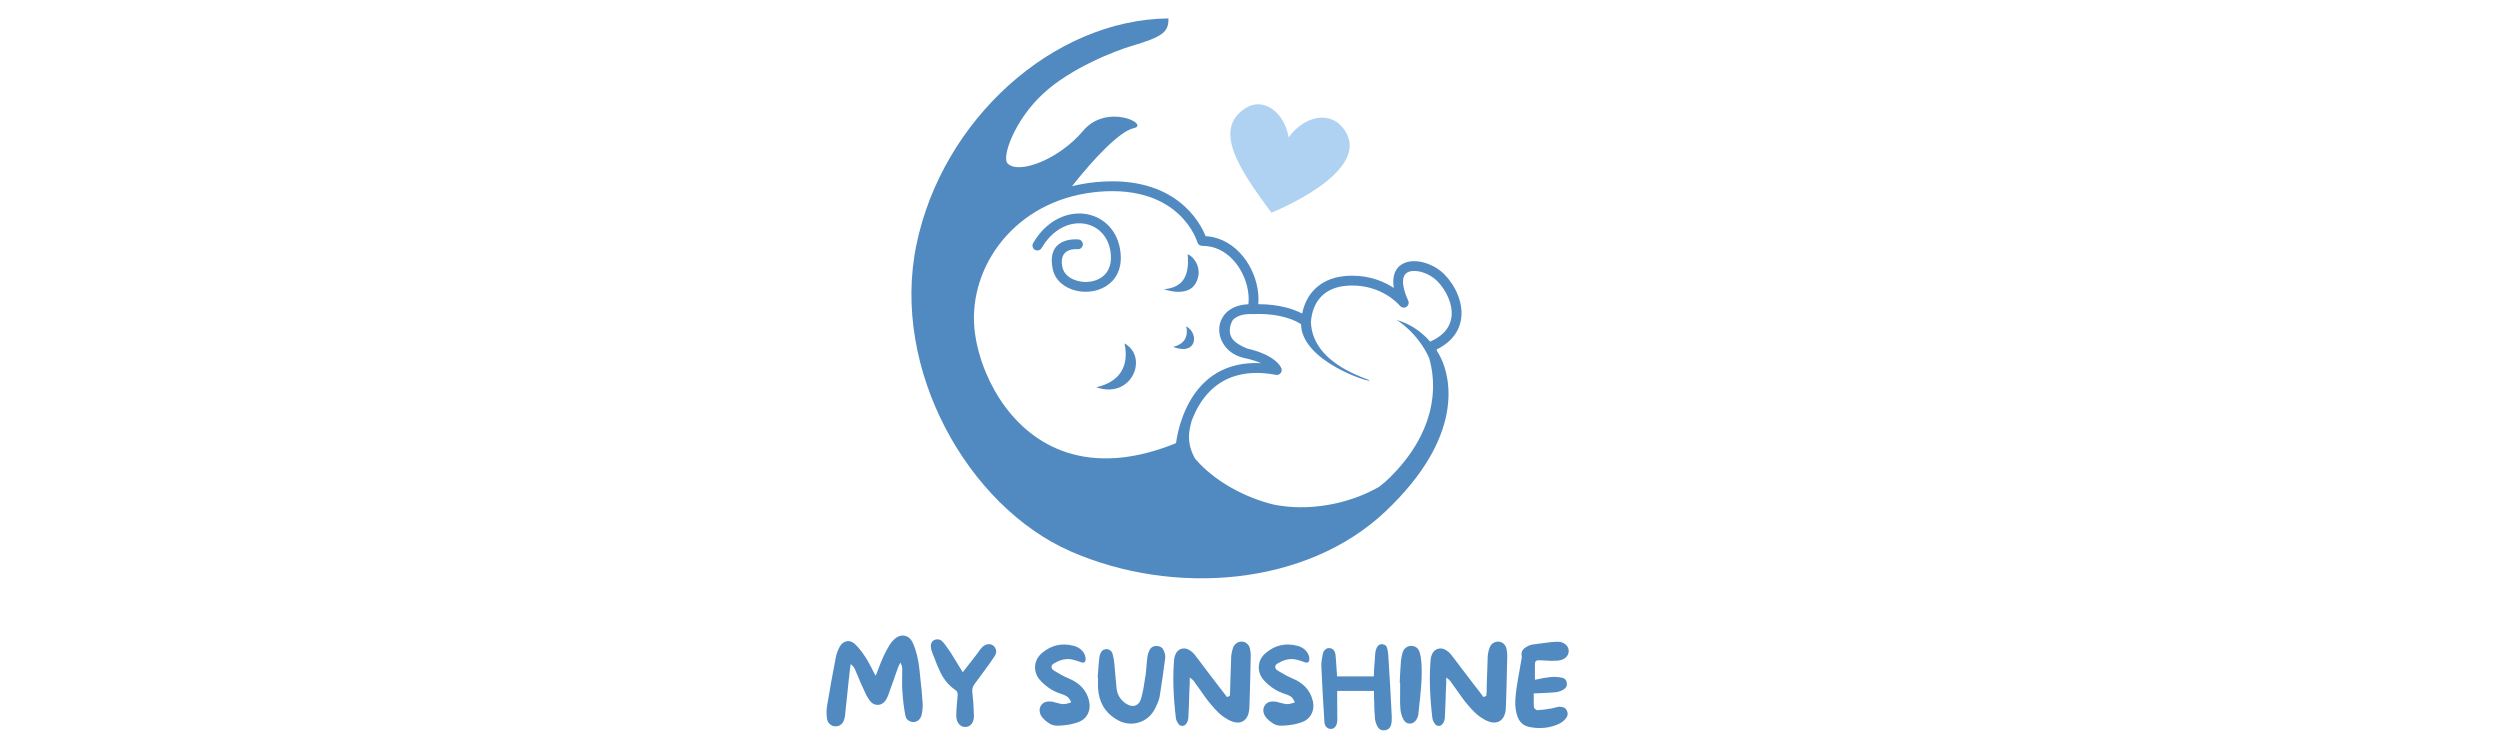 <svg version="1.0" preserveAspectRatio="xMidYMid meet" height="150" viewBox="0 0 375 112.5" zoomAndPan="magnify" width="500" xmlns:xlink="http://www.w3.org/1999/xlink" xmlns="http://www.w3.org/2000/svg"><defs><clipPath id="b44e87e953"><path clip-rule="nonzero" d="M 136.703 2.762 L 219.34 2.762 L 219.34 87 L 136.703 87 Z M 136.703 2.762"></path></clipPath><clipPath id="d18cee6b6e"><path clip-rule="nonzero" d="M 184.512 15.371 L 202.949 15.371 L 202.949 32 L 184.512 32 Z M 184.512 15.371"></path></clipPath><clipPath id="7b1e204e19"><path clip-rule="nonzero" d="M 183.727 12.398 L 207.594 18.297 L 203.418 35.203 L 179.551 29.309 Z M 183.727 12.398"></path></clipPath><clipPath id="04a044f018"><path clip-rule="nonzero" d="M 183.727 12.398 L 207.594 18.297 L 203.418 35.203 L 179.551 29.309 Z M 183.727 12.398"></path></clipPath></defs><g clip-path="url(#b44e87e953)"><path fill-rule="evenodd" fill-opacity="1" d="M 179.613 36.352 C 179.605 36.328 177.148 27.711 164.793 28.762 C 164.555 28.785 164.34 28.805 164.152 28.828 C 158.184 29.496 153.48 32.277 150.375 36.043 C 147.273 39.801 145.758 44.539 146.152 49.137 C 146.164 49.305 146.18 49.449 146.195 49.574 C 146.41 51.508 146.969 53.707 147.887 55.902 C 149.352 59.402 151.734 62.898 155.117 65.359 C 158.484 67.805 162.867 69.23 168.352 68.617 C 170.809 68.34 173.492 67.656 176.406 66.473 L 176.422 66.359 C 176.43 66.285 176.445 66.203 176.457 66.117 L 176.477 66 L 176.488 65.922 L 176.5 65.852 L 176.52 65.75 L 176.531 65.68 L 176.551 65.566 L 176.566 65.496 L 176.59 65.363 L 176.605 65.301 L 176.637 65.141 L 176.648 65.098 C 176.676 64.957 176.711 64.805 176.75 64.652 L 176.75 64.637 C 176.77 64.566 176.785 64.496 176.805 64.422 L 176.82 64.371 C 176.836 64.309 176.852 64.25 176.867 64.184 L 176.887 64.121 C 176.902 64.059 176.918 63.996 176.938 63.934 L 176.953 63.875 C 176.973 63.805 176.996 63.734 177.016 63.668 L 177.027 63.621 C 177.055 63.543 177.078 63.457 177.105 63.375 L 177.105 63.367 C 177.223 63.004 177.352 62.629 177.5 62.246 L 177.512 62.219 C 177.547 62.137 177.582 62.051 177.617 61.969 L 177.637 61.918 C 177.668 61.84 177.703 61.758 177.738 61.676 L 177.758 61.633 C 177.793 61.547 177.828 61.469 177.867 61.387 L 177.887 61.34 C 177.93 61.254 177.973 61.164 178.012 61.078 L 178.023 61.051 C 178.215 60.66 178.426 60.27 178.66 59.879 L 178.688 59.836 C 178.738 59.754 178.789 59.676 178.84 59.594 L 178.875 59.535 C 178.922 59.461 178.973 59.387 179.023 59.309 L 179.066 59.25 C 179.117 59.176 179.168 59.098 179.223 59.023 L 179.266 58.965 C 179.32 58.891 179.379 58.812 179.438 58.734 L 179.469 58.691 C 179.684 58.41 179.914 58.137 180.16 57.871 L 180.172 57.859 C 180.246 57.777 180.32 57.695 180.398 57.617 L 180.453 57.566 C 180.52 57.5 180.582 57.434 180.652 57.371 L 180.723 57.305 C 180.785 57.242 180.852 57.184 180.918 57.125 L 180.992 57.059 C 181.059 57 181.129 56.945 181.195 56.887 L 181.27 56.82 C 181.348 56.762 181.418 56.703 181.492 56.648 L 181.559 56.594 C 181.645 56.531 181.73 56.469 181.816 56.406 L 181.859 56.375 C 182.066 56.23 182.281 56.094 182.5 55.961 C 182.52 55.949 182.539 55.938 182.559 55.926 C 182.648 55.875 182.738 55.824 182.828 55.773 C 182.863 55.758 182.895 55.738 182.93 55.723 C 183.012 55.68 183.09 55.637 183.176 55.598 C 183.211 55.578 183.246 55.559 183.285 55.539 C 183.367 55.504 183.449 55.465 183.531 55.43 C 183.57 55.41 183.613 55.391 183.652 55.371 C 183.734 55.336 183.816 55.305 183.895 55.273 C 183.941 55.254 183.984 55.238 184.031 55.219 C 184.113 55.188 184.203 55.152 184.293 55.121 C 184.332 55.109 184.371 55.094 184.41 55.082 C 184.512 55.043 184.621 55.012 184.723 54.98 C 184.75 54.969 184.777 54.961 184.805 54.953 C 185.074 54.875 185.352 54.801 185.637 54.738 C 185.68 54.73 185.723 54.723 185.77 54.715 C 185.867 54.691 185.969 54.672 186.074 54.652 C 186.125 54.645 186.176 54.637 186.23 54.629 C 186.324 54.613 186.422 54.598 186.516 54.582 C 186.574 54.574 186.637 54.566 186.699 54.559 C 186.789 54.547 186.883 54.539 186.977 54.531 C 187.039 54.52 187.102 54.516 187.168 54.512 C 187.262 54.504 187.359 54.496 187.457 54.488 C 187.52 54.484 187.582 54.48 187.645 54.477 C 187.742 54.473 187.848 54.469 187.949 54.465 C 188.012 54.461 188.078 54.461 188.141 54.461 C 188.254 54.457 188.363 54.457 188.477 54.461 C 188.531 54.461 188.586 54.461 188.645 54.461 C 188.812 54.461 188.988 54.469 189.164 54.477 C 188.559 54.211 187.734 53.934 186.617 53.691 L 186.453 53.656 L 186.293 53.613 L 186.211 53.586 L 186.059 53.539 C 186.031 53.531 186.008 53.523 185.98 53.512 L 185.832 53.461 L 185.758 53.43 L 185.684 53.402 L 185.613 53.367 L 185.543 53.336 L 185.469 53.305 L 185.402 53.273 L 185.336 53.238 L 185.266 53.203 L 185.199 53.168 L 185.066 53.09 L 185.004 53.055 L 184.941 53.016 L 184.879 52.973 L 184.816 52.934 L 184.758 52.891 L 184.695 52.848 L 184.637 52.805 L 184.582 52.762 L 184.523 52.719 L 184.469 52.672 L 184.414 52.629 L 184.254 52.484 L 184.152 52.387 L 184.105 52.336 L 184.055 52.285 L 183.914 52.133 L 183.871 52.082 L 183.742 51.918 L 183.703 51.863 L 183.66 51.809 L 183.625 51.754 L 183.586 51.695 L 183.551 51.641 L 183.512 51.586 L 183.441 51.469 L 183.41 51.41 L 183.379 51.355 L 183.316 51.238 L 183.289 51.176 L 183.258 51.117 L 183.23 51.059 L 183.207 50.996 L 183.18 50.938 L 183.156 50.879 L 183.148 50.848 L 183.113 50.766 L 183.105 50.734 L 183.098 50.707 L 183.086 50.68 L 183.07 50.621 L 183.066 50.621 L 183.059 50.594 L 183.043 50.535 L 183.035 50.508 L 183.02 50.449 L 183.004 50.395 L 182.996 50.363 L 182.98 50.309 L 182.969 50.25 L 182.961 50.223 L 182.957 50.191 L 182.953 50.164 L 182.938 50.078 L 182.934 50.047 L 182.93 50.02 L 182.922 49.992 L 182.918 49.961 L 182.914 49.934 L 182.91 49.875 L 182.902 49.844 L 182.898 49.785 L 182.895 49.758 L 182.895 49.699 L 182.887 49.641 L 182.887 49.523 L 182.883 49.496 L 182.883 49.379 L 182.887 49.352 L 182.887 49.238 L 182.895 49.18 L 182.895 49.152 L 182.902 49.062 L 182.902 49.035 C 182.973 48.41 183.203 47.812 183.602 47.289 L 183.633 47.246 L 183.637 47.242 L 183.668 47.203 L 183.668 47.199 L 183.688 47.176 L 183.711 47.152 L 183.727 47.133 L 183.746 47.109 L 183.762 47.094 L 183.785 47.062 L 183.801 47.051 L 183.832 47.016 L 183.836 47.008 L 183.875 46.965 L 183.879 46.965 L 183.902 46.938 L 183.922 46.922 L 184.004 46.84 L 184.012 46.836 L 184.016 46.828 L 184.055 46.797 L 184.113 46.738 L 184.141 46.719 L 184.164 46.699 L 184.191 46.68 L 184.207 46.66 L 184.238 46.641 L 184.258 46.621 L 184.266 46.621 L 184.301 46.59 L 184.309 46.582 L 184.355 46.551 L 184.359 46.547 L 184.402 46.516 L 184.406 46.512 L 184.449 46.48 L 184.461 46.477 L 184.5 46.449 L 184.516 46.438 L 184.527 46.43 L 184.566 46.406 L 184.613 46.375 L 184.645 46.359 L 184.664 46.344 L 184.699 46.324 L 184.703 46.32 L 184.746 46.297 L 184.758 46.293 L 184.805 46.266 L 184.812 46.258 L 184.863 46.234 L 184.863 46.23 L 184.922 46.203 L 184.984 46.172 L 184.996 46.164 L 185.047 46.141 L 185.059 46.133 L 185.109 46.113 L 185.121 46.105 L 185.176 46.082 L 185.188 46.078 L 185.234 46.055 L 185.25 46.051 L 185.301 46.031 L 185.324 46.02 L 185.383 45.996 L 185.387 45.996 L 185.449 45.973 L 185.578 45.93 L 185.582 45.93 L 185.613 45.918 L 185.656 45.906 L 185.68 45.898 L 185.723 45.883 L 185.746 45.879 L 185.797 45.863 L 185.82 45.855 L 185.871 45.844 L 185.891 45.836 L 185.945 45.824 L 185.965 45.82 L 186.039 45.801 L 186.043 45.801 L 186.113 45.785 L 186.117 45.785 L 186.184 45.77 L 186.191 45.766 L 186.207 45.762 L 186.27 45.754 L 186.285 45.75 L 186.344 45.738 L 186.371 45.734 L 186.426 45.723 L 186.445 45.719 L 186.5 45.711 L 186.535 45.707 L 186.59 45.699 L 186.605 45.695 L 186.672 45.688 L 186.699 45.688 L 186.773 45.676 L 186.777 45.676 L 186.855 45.668 L 186.875 45.668 L 186.945 45.66 L 186.957 45.66 L 187.027 45.652 L 187.047 45.652 L 187.121 45.648 L 187.133 45.648 L 187.207 45.645 L 187.254 45.645 C 187.289 45.359 187.305 45.07 187.301 44.777 C 187.277 43.141 186.715 41.375 185.715 39.922 C 184.73 38.492 183.332 37.379 181.637 37.012 C 181.211 36.918 180.773 36.875 180.328 36.879 C 179.992 36.883 179.703 36.66 179.613 36.352 Z M 168.676 51.508 C 169.367 54.719 168.164 57.246 164.434 58.09 C 169.773 59.941 172.348 53.555 168.676 51.508 Z M 178.148 38.148 C 178.496 41.859 177.047 43.176 174.578 43.379 C 174.578 43.379 178.078 44.691 179.328 42.531 C 180.574 40.367 179.047 38.426 178.148 38.148 Z M 205.414 57.09 C 205.32 57.348 195.254 54.164 195.156 48.633 C 194.438 48.145 192.195 46.941 187.918 47.113 L 187.91 47.113 C 187.891 47.117 187.867 47.117 187.852 47.113 L 187.777 47.109 L 187.355 47.109 L 187.285 47.113 L 187.223 47.117 L 187.219 47.117 L 187.094 47.125 L 187.09 47.125 L 187.027 47.133 L 186.965 47.137 L 186.898 47.141 L 186.777 47.16 L 186.66 47.176 L 186.656 47.176 L 186.602 47.184 L 186.543 47.195 L 186.488 47.207 L 186.43 47.219 L 186.375 47.234 L 186.32 47.242 L 186.266 47.258 L 186.215 47.273 L 186.211 47.273 L 186.16 47.285 L 185.914 47.367 L 185.863 47.387 L 185.82 47.406 L 185.816 47.406 L 185.727 47.445 L 185.684 47.465 L 185.637 47.488 L 185.594 47.508 L 185.555 47.527 L 185.512 47.551 L 185.473 47.57 L 185.434 47.598 L 185.355 47.645 L 185.352 47.645 C 185.328 47.66 185.309 47.672 185.289 47.688 L 185.281 47.691 L 185.246 47.719 L 185.211 47.742 L 185.141 47.797 L 185.078 47.848 L 185.047 47.879 L 185.016 47.906 L 184.918 48 C 184.773 48.23 184.66 48.488 184.586 48.773 C 184.086 50.672 185.242 51.512 187.094 52.289 L 187.117 52.293 L 187.219 52.316 L 187.316 52.34 L 187.406 52.359 L 187.512 52.387 L 187.711 52.441 L 187.773 52.457 L 187.898 52.492 L 187.953 52.508 C 188.016 52.523 188.074 52.543 188.129 52.559 L 188.148 52.562 L 188.293 52.609 L 188.363 52.629 L 188.523 52.684 L 188.625 52.715 L 188.684 52.738 L 188.793 52.773 L 188.836 52.789 C 188.883 52.805 188.926 52.824 188.973 52.84 L 188.988 52.848 L 189.004 52.852 L 189.137 52.902 L 189.172 52.918 L 189.273 52.957 L 189.41 53.016 L 189.469 53.039 L 189.539 53.07 L 189.598 53.098 L 189.719 53.148 L 189.727 53.152 C 189.77 53.172 189.809 53.191 189.844 53.211 L 189.863 53.219 L 190.078 53.328 L 190.121 53.352 L 190.188 53.387 L 190.23 53.41 L 190.316 53.453 L 190.332 53.465 C 190.367 53.484 190.402 53.504 190.438 53.527 L 190.441 53.527 C 190.473 53.547 190.508 53.566 190.539 53.586 L 190.637 53.645 L 190.664 53.664 L 190.727 53.703 L 190.762 53.727 L 190.812 53.762 L 190.844 53.781 C 190.898 53.82 190.953 53.855 191.004 53.895 L 191.012 53.898 L 191.031 53.914 L 191.086 53.957 L 191.109 53.973 L 191.16 54.012 L 191.184 54.031 L 191.238 54.074 L 191.25 54.086 L 191.309 54.133 L 191.32 54.145 L 191.387 54.199 L 191.438 54.246 L 191.461 54.27 L 191.504 54.309 L 191.52 54.324 L 191.562 54.363 L 191.621 54.422 L 191.625 54.43 L 191.68 54.48 L 191.723 54.527 L 191.723 54.531 L 191.734 54.543 L 191.77 54.582 L 191.773 54.59 L 191.805 54.621 L 191.824 54.648 L 191.855 54.68 L 191.859 54.691 L 191.887 54.723 L 191.891 54.73 L 191.898 54.734 L 191.926 54.773 L 191.957 54.812 L 191.961 54.82 L 191.969 54.832 L 191.992 54.863 L 191.992 54.867 L 192.016 54.898 L 192.023 54.91 L 192.043 54.938 L 192.047 54.941 L 192.055 54.957 L 192.07 54.984 L 192.09 55.012 L 192.09 55.02 L 192.105 55.043 L 192.109 55.051 L 192.121 55.066 L 192.129 55.082 L 192.133 55.094 L 192.145 55.109 L 192.148 55.117 L 192.16 55.137 L 192.16 55.145 C 192.242 55.285 192.277 55.465 192.242 55.641 C 192.168 56.043 191.785 56.305 191.387 56.23 C 191.195 56.195 191.008 56.164 190.824 56.133 C 190.762 56.125 190.703 56.117 190.645 56.105 C 190.52 56.09 190.398 56.07 190.281 56.059 C 190.211 56.047 190.141 56.043 190.066 56.035 C 189.961 56.02 189.855 56.012 189.754 56 C 189.68 55.992 189.609 55.988 189.539 55.984 C 189.438 55.977 189.336 55.969 189.234 55.965 C 189.164 55.961 189.094 55.957 189.023 55.953 C 188.926 55.953 188.828 55.945 188.734 55.945 C 188.664 55.945 188.594 55.945 188.523 55.945 C 188.43 55.945 188.34 55.945 188.246 55.945 C 188.18 55.945 188.113 55.949 188.043 55.953 C 187.953 55.953 187.867 55.961 187.781 55.965 C 187.711 55.969 187.645 55.973 187.578 55.977 C 187.488 55.984 187.406 55.992 187.32 56 C 187.254 56.004 187.191 56.012 187.125 56.02 C 187.043 56.027 186.957 56.039 186.871 56.051 C 186.812 56.062 186.75 56.066 186.688 56.078 C 186.605 56.09 186.52 56.102 186.438 56.121 C 186.379 56.129 186.324 56.137 186.27 56.152 C 186.176 56.168 186.082 56.188 185.992 56.211 C 185.949 56.219 185.906 56.23 185.863 56.238 C 185.742 56.266 185.625 56.297 185.508 56.332 C 185.496 56.332 185.48 56.34 185.469 56.34 C 185.336 56.379 185.207 56.418 185.078 56.461 C 185.059 56.465 185.039 56.473 185.02 56.48 C 184.914 56.516 184.812 56.555 184.711 56.59 C 184.672 56.605 184.637 56.621 184.598 56.637 C 184.516 56.668 184.434 56.699 184.352 56.734 C 184.309 56.754 184.266 56.773 184.223 56.793 C 184.148 56.828 184.078 56.859 184.008 56.891 C 183.965 56.91 183.922 56.934 183.883 56.953 C 183.812 56.988 183.742 57.023 183.668 57.062 C 183.633 57.082 183.594 57.105 183.551 57.125 C 183.484 57.164 183.418 57.199 183.352 57.238 C 183.312 57.266 183.273 57.289 183.23 57.312 C 183.164 57.348 183.105 57.391 183.039 57.43 C 183.004 57.453 182.965 57.48 182.93 57.504 C 182.863 57.547 182.801 57.59 182.742 57.633 C 182.703 57.656 182.668 57.684 182.633 57.707 C 182.57 57.754 182.508 57.797 182.449 57.844 C 182.414 57.867 182.383 57.895 182.352 57.918 C 182.289 57.965 182.23 58.016 182.168 58.066 C 182.137 58.09 182.109 58.113 182.078 58.137 C 182.012 58.195 181.949 58.25 181.883 58.309 C 181.863 58.324 181.844 58.344 181.824 58.363 C 181.746 58.434 181.672 58.5 181.598 58.574 L 181.574 58.598 C 181.406 58.762 181.25 58.926 181.098 59.098 L 181.074 59.125 C 181.008 59.199 180.941 59.273 180.883 59.348 L 180.824 59.418 C 180.773 59.48 180.723 59.543 180.672 59.605 L 180.613 59.684 C 180.562 59.746 180.516 59.809 180.469 59.875 L 180.414 59.949 C 180.371 60.012 180.324 60.074 180.277 60.141 L 180.227 60.219 C 180.18 60.285 180.137 60.348 180.098 60.41 L 180.047 60.492 C 180.004 60.555 179.965 60.621 179.922 60.688 L 179.875 60.766 C 179.836 60.832 179.797 60.898 179.758 60.965 L 179.715 61.043 C 179.676 61.109 179.637 61.176 179.602 61.246 L 179.562 61.316 C 179.52 61.395 179.48 61.473 179.441 61.547 L 179.418 61.586 C 179.375 61.676 179.336 61.758 179.293 61.848 L 179.285 61.867 C 179.148 62.145 179.023 62.426 178.914 62.699 L 178.91 62.711 C 178.875 62.801 178.84 62.887 178.809 62.969 L 178.793 63.012 L 178.754 63.113 C 178.637 63.523 178.535 63.953 178.449 64.406 C 178.16 65.984 178.496 67.473 179.281 68.828 C 179.527 69.113 179.789 69.398 180.066 69.676 C 182.766 72.402 186.75 74.633 191.082 75.695 C 192.164 75.898 193.25 76.027 194.312 76.07 C 198.312 76.23 202.977 75.27 206.91 72.996 C 207.449 72.582 207.973 72.125 208.477 71.629 C 211.859 68.277 213.582 65.008 214.375 62.133 C 215.402 58.391 214.863 55.344 214.363 53.68 C 212.633 49.852 209.504 47.992 209.504 47.992 C 211.32 48.508 213.113 49.609 214.527 51.246 C 215.379 50.871 216.035 50.422 216.527 49.934 C 217.27 49.191 217.637 48.336 217.73 47.465 C 217.828 46.562 217.645 45.617 217.285 44.738 C 216.883 43.742 216.258 42.836 215.574 42.152 C 214.699 41.277 213.387 40.691 212.262 40.645 C 211.824 40.625 211.422 40.691 211.117 40.863 C 210.852 41.008 210.648 41.242 210.543 41.586 C 210.328 42.305 210.48 43.441 211.234 45.105 C 211.402 45.477 211.234 45.914 210.867 46.082 C 210.543 46.227 210.168 46.121 209.965 45.844 C 209.688 45.516 207.254 42.828 202.816 42.828 C 200.789 42.828 199.383 43.391 198.434 44.238 C 197.234 45.312 196.734 46.863 196.637 48.297 L 196.637 48.32 C 196.883 54.816 205.516 56.82 205.414 57.086 Z M 177.938 48.941 C 178.266 50.449 177.699 51.637 175.949 52.031 C 179.516 53.406 179.891 50.043 177.938 48.941 Z M 175.27 2.762 C 157.934 2.945 141.336 17.977 137.465 36.699 C 133.59 55.414 145.211 75.98 160.609 82.711 C 176.008 89.441 195.926 87.965 207.82 76.715 C 219.715 65.465 217.594 56.66 216.117 53.664 C 215.949 53.32 215.77 52.996 215.574 52.68 C 215.543 52.594 215.512 52.508 215.484 52.43 C 216.344 52.008 217.031 51.516 217.57 50.977 C 218.57 49.977 219.062 48.816 219.195 47.621 C 219.32 46.457 219.094 45.273 218.652 44.188 C 218.172 43 217.43 41.926 216.617 41.109 C 215.496 39.988 213.793 39.238 212.32 39.176 C 211.621 39.148 210.957 39.266 210.41 39.57 C 209.816 39.895 209.363 40.418 209.137 41.16 C 208.973 41.711 208.934 42.379 209.074 43.191 C 207.672 42.277 205.574 41.352 202.816 41.352 C 200.391 41.352 198.656 42.07 197.453 43.145 C 196.254 44.215 195.605 45.625 195.324 47.035 C 194.16 46.426 192.012 45.629 188.734 45.625 C 188.762 45.344 188.773 45.055 188.77 44.762 C 188.746 42.84 188.086 40.777 186.922 39.086 C 185.742 37.371 184.039 36.023 181.949 35.57 C 181.594 35.496 181.223 35.445 180.84 35.418 C 180.043 33.422 176.363 26.297 164.676 27.293 C 164.469 27.312 164.238 27.336 163.992 27.363 C 162.887 27.484 161.824 27.676 160.801 27.93 C 164.195 23.621 167.992 19.684 170.062 19.223 C 172.551 18.668 166.004 15.395 162.453 19.637 C 158.902 23.879 152.727 26.277 151.109 24.48 C 150.289 23.562 152.078 18.129 156.457 14.062 C 160.668 10.148 167.41 7.59 169.691 6.91 C 174.348 5.531 175.316 4.84 175.27 2.762 Z M 156.242 37.203 C 156.039 37.559 155.586 37.676 155.234 37.473 C 154.887 37.27 154.766 36.816 154.969 36.465 C 156.145 34.438 157.723 33.145 159.371 32.504 C 160.625 32.016 161.914 31.906 163.109 32.141 C 164.32 32.379 165.426 32.965 166.297 33.863 C 167.285 34.891 167.953 36.309 168.098 38.07 C 168.293 40.453 167.316 42.043 165.891 42.934 C 165.23 43.348 164.473 43.602 163.695 43.707 C 162.926 43.812 162.137 43.77 161.402 43.598 C 159.707 43.191 158.266 42.074 157.91 40.359 C 156.875 35.355 161.754 35.914 161.766 35.918 C 162.168 35.957 162.465 36.32 162.422 36.723 C 162.383 37.129 162.02 37.422 161.617 37.383 C 161.609 37.379 158.727 37.051 159.352 40.066 C 159.578 41.156 160.566 41.883 161.746 42.16 C 162.312 42.297 162.918 42.328 163.496 42.25 C 164.074 42.172 164.629 41.984 165.113 41.684 C 166.098 41.066 166.77 39.93 166.629 38.184 C 166.512 36.785 165.996 35.672 165.238 34.887 C 164.582 34.207 163.746 33.766 162.828 33.586 C 161.898 33.406 160.887 33.492 159.902 33.875 C 158.547 34.402 157.238 35.488 156.242 37.203 Z M 156.242 37.203" fill="#518ac0"></path></g><g clip-path="url(#d18cee6b6e)"><g clip-path="url(#7b1e204e19)"><g clip-path="url(#04a044f018)"><path fill-rule="nonzero" fill-opacity="1" d="M 193.297 20.602 C 195.621 17.379 199.762 16.359 201.824 19.727 C 205.66 25.961 190.719 31.902 190.719 31.902 C 185.57 25.023 182.016 19.336 186.809 16.23 C 189.5 14.484 192.652 16.812 193.297 20.602 Z M 193.297 20.602" fill="#b0d2f2"></path></g></g></g><path fill-rule="nonzero" fill-opacity="1" d="M 138.398 105.492 C 138.426 106.062 138.371 106.652 138.238 107.254 C 138.152 107.574 138.004 107.828 137.789 108.012 C 137.578 108.199 137.328 108.293 137.043 108.301 C 136.781 108.316 136.523 108.242 136.277 108.074 C 136.023 107.914 135.871 107.66 135.805 107.316 C 135.594 106.273 135.441 105.051 135.359 103.656 C 135.32 103.281 135.309 102.906 135.316 102.527 C 135.32 102.148 135.324 101.777 135.324 101.418 C 135.324 101.238 135.324 101.062 135.324 100.883 C 135.332 100.707 135.336 100.531 135.336 100.359 C 135.336 100.262 135.328 100.156 135.316 100.051 C 135.301 99.945 135.266 99.832 135.207 99.707 L 135.047 99.379 L 134.824 99.836 C 134.805 99.895 134.781 99.953 134.762 100.008 C 134.738 100.059 134.719 100.113 134.695 100.168 C 134.617 100.383 134.539 100.594 134.461 100.809 C 134.391 101.016 134.316 101.23 134.238 101.449 C 134.109 101.812 133.98 102.18 133.852 102.547 C 133.73 102.91 133.602 103.27 133.457 103.625 L 133.449 103.688 C 133.367 103.898 133.289 104.105 133.215 104.32 C 133.133 104.527 133.035 104.73 132.926 104.926 C 132.609 105.438 132.203 105.707 131.699 105.727 C 131.199 105.75 130.781 105.523 130.438 105.055 C 130.246 104.793 130.074 104.516 129.926 104.223 C 129.781 103.934 129.648 103.637 129.52 103.336 C 129.363 103.012 129.211 102.68 129.062 102.344 C 128.918 102.012 128.777 101.676 128.645 101.34 C 128.582 101.188 128.508 101.027 128.434 100.859 C 128.352 100.691 128.281 100.516 128.219 100.34 C 128.188 100.27 128.145 100.188 128.078 100.105 C 128.02 100.02 127.945 99.926 127.844 99.824 L 127.609 99.613 L 127.516 100.242 C 127.5 100.355 127.484 100.473 127.473 100.582 C 127.457 100.691 127.441 100.801 127.43 100.914 C 127.387 101.32 127.344 101.727 127.301 102.133 C 127.258 102.535 127.215 102.941 127.172 103.348 C 127.113 103.926 127.055 104.496 126.992 105.066 C 126.934 105.629 126.875 106.195 126.809 106.762 C 126.801 106.961 126.785 107.156 126.758 107.348 C 126.727 107.535 126.688 107.711 126.641 107.883 C 126.555 108.219 126.387 108.484 126.137 108.684 C 125.887 108.875 125.605 108.965 125.293 108.949 C 124.965 108.938 124.688 108.82 124.453 108.598 C 124.223 108.379 124.09 108.105 124.047 107.785 C 123.961 107.121 123.961 106.512 124.047 105.961 C 124.438 103.578 124.875 101.148 125.359 98.672 C 125.465 98.105 125.664 97.551 125.957 97.008 C 126.227 96.535 126.582 96.258 127.023 96.188 C 127.086 96.176 127.152 96.164 127.215 96.164 C 127.57 96.164 127.902 96.309 128.219 96.594 C 128.715 97.039 129.238 97.688 129.789 98.535 C 129.965 98.793 130.129 99.062 130.277 99.348 C 130.426 99.633 130.582 99.918 130.746 100.211 C 130.812 100.355 130.879 100.492 130.949 100.625 C 131.02 100.762 131.094 100.902 131.164 101.043 L 131.344 101.363 L 131.496 101.02 C 131.543 100.895 131.594 100.766 131.645 100.637 C 131.691 100.508 131.742 100.379 131.793 100.242 C 131.898 99.953 132.008 99.676 132.113 99.41 C 132.227 99.141 132.34 98.871 132.457 98.598 C 132.727 98 133.047 97.391 133.426 96.762 C 133.609 96.453 133.848 96.164 134.141 95.898 C 134.645 95.43 135.168 95.254 135.711 95.367 C 136.25 95.473 136.66 95.844 136.938 96.477 C 137.434 97.562 137.766 98.914 137.93 100.52 L 138.027 101.512 C 138.102 102.16 138.176 102.82 138.238 103.496 C 138.305 104.168 138.355 104.832 138.398 105.492 Z M 138.398 105.492" fill="#518ac0"></path><path fill-rule="nonzero" fill-opacity="1" d="M 148.957 96.816 C 149.164 96.965 149.312 97.188 149.395 97.477 C 149.48 97.773 149.418 98.086 149.203 98.418 C 148.691 99.188 148.172 99.922 147.645 100.625 C 147.125 101.332 146.645 101.988 146.195 102.59 C 145.91 102.961 145.793 103.367 145.852 103.805 C 145.988 105.082 146.066 106.254 146.09 107.328 C 146.102 107.84 145.988 108.254 145.746 108.566 C 145.512 108.879 145.203 109.039 144.816 109.047 C 144.48 109.059 144.184 108.945 143.922 108.695 C 143.602 108.367 143.441 107.922 143.441 107.348 C 143.441 107.039 143.453 106.719 143.473 106.398 C 143.496 106.074 143.52 105.754 143.547 105.438 C 143.562 105.234 143.582 105.031 143.602 104.832 C 143.625 104.625 143.641 104.422 143.656 104.211 C 143.656 104.094 143.629 103.965 143.582 103.828 C 143.531 103.695 143.453 103.594 143.344 103.527 C 142.371 102.883 141.598 101.973 141.031 100.797 C 140.859 100.441 140.699 100.078 140.551 99.707 C 140.406 99.332 140.266 98.961 140.121 98.598 C 140.059 98.449 139.996 98.297 139.93 98.141 C 139.871 97.984 139.82 97.828 139.77 97.672 C 139.75 97.621 139.727 97.57 139.707 97.512 C 139.691 97.445 139.68 97.383 139.676 97.32 C 139.539 96.715 139.676 96.289 140.082 96.039 C 140.234 95.945 140.414 95.898 140.613 95.898 C 140.746 95.898 140.887 95.93 141.031 95.984 C 141.172 96.043 141.301 96.141 141.414 96.285 C 141.664 96.555 141.891 96.848 142.098 97.16 C 142.309 97.473 142.52 97.777 142.727 98.074 L 142.758 98.141 C 142.93 98.414 143.094 98.684 143.262 98.961 C 143.43 99.238 143.605 99.523 143.781 99.805 C 143.867 99.941 143.949 100.078 144.027 100.211 C 144.113 100.348 144.199 100.484 144.285 100.617 L 144.414 100.84 L 145.191 99.836 C 145.426 99.539 145.656 99.246 145.887 98.949 C 146.113 98.66 146.336 98.371 146.559 98.074 C 146.605 98.012 146.652 97.953 146.695 97.895 C 146.738 97.832 146.781 97.766 146.824 97.703 C 146.895 97.598 146.969 97.496 147.047 97.402 C 147.125 97.305 147.207 97.211 147.293 97.125 C 147.543 96.855 147.82 96.695 148.125 96.645 C 148.43 96.59 148.707 96.645 148.957 96.816 Z M 148.957 96.816" fill="#518ac0"></path><path fill-rule="nonzero" fill-opacity="1" d="M 163.34 105.055 C 163.531 105.816 163.469 106.5 163.156 107.105 C 162.844 107.711 162.332 108.129 161.621 108.363 C 160.824 108.648 159.863 108.812 158.738 108.855 C 158.234 108.875 157.781 108.762 157.383 108.512 C 156.992 108.258 156.68 107.996 156.445 107.734 C 156.18 107.441 156.02 107.129 155.965 106.793 C 155.906 106.461 155.957 106.16 156.113 105.887 C 156.375 105.438 156.801 105.215 157.395 105.215 C 157.559 105.215 157.719 105.23 157.887 105.258 C 157.949 105.277 158.016 105.301 158.09 105.32 C 158.164 105.336 158.238 105.355 158.301 105.375 C 158.594 105.461 158.891 105.531 159.188 105.59 C 159.492 105.641 159.812 105.617 160.148 105.523 L 160.68 105.355 L 160.598 105.184 C 160.461 104.852 160.262 104.605 160 104.445 C 159.742 104.293 159.469 104.168 159.188 104.086 C 158.078 103.75 157.078 103.129 156.188 102.215 C 155.527 101.551 155.219 100.801 155.262 99.977 C 155.305 99.152 155.676 98.453 156.383 97.883 C 157.719 96.781 159.234 96.434 160.926 96.84 C 161.68 97.008 162.238 97.391 162.602 97.98 C 162.742 98.23 162.828 98.5 162.848 98.793 C 162.848 98.875 162.836 98.973 162.816 99.078 C 162.793 99.188 162.742 99.27 162.668 99.324 C 162.539 99.426 162.34 99.418 162.07 99.305 C 161.75 99.176 161.355 99.055 160.883 98.941 C 160.422 98.828 159.934 98.832 159.422 98.949 C 159.172 99.012 158.93 99.09 158.695 99.195 C 158.469 99.305 158.254 99.418 158.055 99.539 C 157.836 99.668 157.727 99.836 157.727 100.039 C 157.727 100.238 157.832 100.41 158.047 100.551 L 158.398 100.766 C 158.688 100.938 158.984 101.105 159.285 101.277 C 159.582 101.441 159.883 101.586 160.191 101.715 C 161.918 102.406 162.969 103.52 163.34 105.055 Z M 163.34 105.055" fill="#518ac0"></path><path fill-rule="nonzero" fill-opacity="1" d="M 174.574 97.598 C 174.746 98.023 174.816 98.371 174.789 98.641 C 174.504 100.836 174.223 102.789 173.945 104.5 C 173.887 104.785 173.801 105.066 173.691 105.344 C 173.574 105.621 173.457 105.895 173.328 106.152 C 172.766 107.309 171.914 108.051 170.777 108.383 C 169.617 108.719 168.484 108.543 167.371 107.852 C 165.691 106.805 164.805 105.238 164.703 103.145 C 164.695 102.996 164.695 102.848 164.695 102.695 C 164.699 102.543 164.703 102.387 164.703 102.238 C 164.703 102.16 164.703 102.09 164.703 102.023 C 164.703 101.953 164.703 101.883 164.703 101.812 L 164.703 101.641 L 164.641 101.641 L 164.695 101.074 C 164.723 100.676 164.75 100.281 164.781 99.879 C 164.812 99.473 164.855 99.074 164.898 98.672 C 164.91 98.523 164.949 98.348 165.016 98.141 C 165.176 97.656 165.484 97.402 165.934 97.371 C 166.152 97.359 166.352 97.418 166.531 97.555 C 166.707 97.688 166.828 97.875 166.891 98.109 C 167.004 98.488 167.09 98.949 167.148 99.508 C 167.184 99.867 167.215 100.238 167.246 100.605 C 167.277 100.969 167.312 101.336 167.34 101.703 C 167.363 101.934 167.383 102.164 167.406 102.398 C 167.426 102.633 167.449 102.871 167.469 103.113 C 167.566 104.168 168.035 104.969 168.867 105.523 C 169.406 105.883 169.895 105.977 170.34 105.812 C 170.738 105.664 171.012 105.32 171.16 104.789 C 171.309 104.254 171.434 103.715 171.535 103.168 C 171.633 102.613 171.719 102.062 171.789 101.523 L 171.844 101.266 C 171.871 101.031 171.898 100.793 171.918 100.551 C 171.941 100.305 171.961 100.062 171.984 99.824 C 171.996 99.633 172.016 99.438 172.035 99.23 C 172.059 99.016 172.078 98.809 172.102 98.609 C 172.156 98.203 172.27 97.836 172.441 97.5 C 172.668 97.066 173.039 96.867 173.551 96.902 C 174.047 96.922 174.391 97.156 174.574 97.598 Z M 174.574 97.598" fill="#518ac0"></path><path fill-rule="nonzero" fill-opacity="1" d="M 187.508 97.371 C 187.578 97.691 187.613 98.039 187.613 98.406 L 187.582 99.73 C 187.562 100.754 187.535 101.797 187.508 102.848 C 187.488 103.898 187.457 104.949 187.414 105.996 C 187.383 107.113 187.055 107.844 186.43 108.191 C 185.824 108.527 185.047 108.426 184.105 107.883 C 183.613 107.605 183.164 107.273 182.758 106.879 C 182.359 106.48 182.027 106.129 181.766 105.812 C 181.445 105.445 181.141 105.059 180.848 104.66 C 180.555 104.254 180.273 103.855 179.996 103.453 C 179.875 103.293 179.754 103.129 179.645 102.965 C 179.527 102.801 179.41 102.641 179.293 102.484 L 179.227 102.367 C 179.164 102.281 179.09 102.191 179.016 102.098 C 178.941 102.008 178.848 101.918 178.727 101.832 L 178.461 101.617 L 178.461 102.141 C 178.461 102.207 178.461 102.27 178.461 102.332 C 178.461 102.395 178.461 102.453 178.461 102.516 L 178.406 103.562 C 178.383 104.23 178.363 104.91 178.344 105.598 C 178.32 106.281 178.293 106.961 178.258 107.625 C 178.25 107.879 178.184 108.125 178.055 108.363 C 177.887 108.699 177.66 108.871 177.371 108.887 C 177.094 108.906 176.859 108.762 176.676 108.449 C 176.508 108.191 176.406 107.941 176.379 107.691 C 176.18 106 176.059 104.441 176.016 103.016 C 175.973 101.594 176.008 100.23 176.121 98.918 C 176.137 98.691 176.195 98.453 176.305 98.203 C 176.473 97.766 176.758 97.477 177.156 97.34 C 177.309 97.293 177.449 97.266 177.594 97.266 C 177.855 97.266 178.105 97.336 178.344 97.477 C 178.684 97.672 178.973 97.922 179.219 98.227 C 179.488 98.566 179.754 98.918 180.016 99.27 C 180.285 99.629 180.555 99.98 180.816 100.328 C 180.969 100.52 181.109 100.719 181.254 100.914 C 181.406 101.105 181.555 101.297 181.703 101.492 C 181.965 101.84 182.227 102.184 182.48 102.516 C 182.738 102.852 182.996 103.188 183.262 103.527 L 184.051 104.555 L 184.469 104.383 L 184.488 104.094 C 184.5 104.031 184.512 103.965 184.512 103.902 C 184.512 103.84 184.512 103.773 184.52 103.711 C 184.52 103.461 184.523 103.215 184.531 102.965 C 184.543 102.715 184.551 102.469 184.551 102.215 C 184.574 101.605 184.594 100.988 184.617 100.359 C 184.637 99.734 184.66 99.109 184.68 98.48 C 184.715 98.008 184.82 97.543 184.988 97.094 C 185.109 96.805 185.293 96.582 185.547 96.434 C 185.801 96.277 186.078 96.215 186.379 96.25 C 186.66 96.281 186.906 96.398 187.113 96.602 C 187.328 96.812 187.457 97.066 187.508 97.371 Z M 187.508 97.371" fill="#518ac0"></path><path fill-rule="nonzero" fill-opacity="1" d="M 196.898 105.055 C 197.09 105.816 197.027 106.5 196.715 107.105 C 196.402 107.711 195.891 108.129 195.18 108.363 C 194.383 108.648 193.422 108.812 192.297 108.855 C 191.793 108.875 191.34 108.762 190.941 108.512 C 190.551 108.258 190.238 107.996 190.004 107.734 C 189.738 107.441 189.578 107.129 189.523 106.793 C 189.465 106.461 189.516 106.16 189.672 105.887 C 189.934 105.438 190.359 105.215 190.953 105.215 C 191.117 105.215 191.277 105.23 191.445 105.258 C 191.508 105.277 191.574 105.301 191.648 105.32 C 191.723 105.336 191.797 105.355 191.859 105.375 C 192.152 105.461 192.449 105.531 192.746 105.59 C 193.051 105.641 193.371 105.617 193.707 105.523 L 194.242 105.355 L 194.156 105.184 C 194.02 104.852 193.82 104.605 193.559 104.445 C 193.301 104.293 193.027 104.168 192.746 104.086 C 191.637 103.75 190.637 103.129 189.746 102.215 C 189.086 101.551 188.777 100.801 188.82 99.977 C 188.863 99.152 189.234 98.453 189.941 97.883 C 191.277 96.781 192.793 96.434 194.484 96.84 C 195.238 97.008 195.797 97.391 196.16 97.98 C 196.301 98.23 196.387 98.5 196.406 98.793 C 196.406 98.875 196.395 98.973 196.375 99.078 C 196.352 99.188 196.301 99.27 196.227 99.324 C 196.098 99.426 195.898 99.418 195.629 99.305 C 195.309 99.176 194.914 99.055 194.441 98.941 C 193.98 98.828 193.492 98.832 192.98 98.949 C 192.73 99.012 192.488 99.09 192.254 99.195 C 192.027 99.305 191.812 99.418 191.613 99.539 C 191.395 99.668 191.285 99.836 191.285 100.039 C 191.285 100.238 191.391 100.41 191.605 100.551 L 191.957 100.766 C 192.246 100.938 192.543 101.105 192.844 101.277 C 193.141 101.441 193.441 101.586 193.75 101.715 C 195.477 102.406 196.527 103.52 196.898 105.055 Z M 196.898 105.055" fill="#518ac0"></path><path fill-rule="nonzero" fill-opacity="1" d="M 208.766 107.477 C 208.785 107.934 208.754 108.34 208.668 108.695 C 208.547 109.184 208.234 109.465 207.73 109.535 C 207.223 109.602 206.848 109.402 206.609 108.949 C 206.395 108.539 206.273 108.141 206.246 107.754 C 206.207 107.359 206.18 106.953 206.16 106.551 C 206.145 106.137 206.133 105.727 206.129 105.32 C 206.129 105.188 206.121 105.051 206.117 104.906 C 206.109 104.758 206.102 104.605 206.098 104.457 C 206.098 104.387 206.098 104.316 206.098 104.242 C 206.098 104.168 206.098 104.094 206.098 104.031 L 206.098 103.645 L 200.578 103.645 L 200.578 104.051 C 200.578 104.125 200.578 104.191 200.578 104.254 C 200.578 104.32 200.578 104.387 200.578 104.457 L 200.578 105.59 C 200.586 105.91 200.59 106.238 200.59 106.57 C 200.59 106.898 200.59 107.23 200.59 107.562 L 200.59 107.605 C 200.602 107.711 200.605 107.82 200.602 107.926 C 200.594 108.027 200.586 108.129 200.578 108.234 C 200.543 108.57 200.441 108.84 200.27 109.035 C 200.105 109.234 199.895 109.336 199.641 109.336 C 199.641 109.336 199.637 109.336 199.629 109.336 C 199.355 109.336 199.133 109.238 198.957 109.047 C 198.777 108.855 198.68 108.602 198.66 108.289 C 198.559 106.66 198.469 105.16 198.391 103.797 C 198.32 102.43 198.254 101.137 198.199 99.91 C 198.191 99.605 198.211 99.297 198.262 98.984 C 198.32 98.664 198.371 98.371 198.422 98.098 C 198.48 97.816 198.598 97.594 198.777 97.438 C 198.961 97.273 199.176 97.199 199.426 97.223 C 199.668 97.23 199.867 97.32 200.023 97.488 C 200.18 97.656 200.281 97.883 200.324 98.172 C 200.352 98.465 200.375 98.766 200.398 99.078 C 200.418 99.387 200.441 99.688 200.461 99.984 C 200.477 100.113 200.484 100.246 200.484 100.383 C 200.488 100.508 200.5 100.637 200.516 100.766 L 200.559 101.457 L 206.074 101.457 L 206.105 100.605 C 206.129 100.344 206.141 100.09 206.148 99.848 C 206.164 99.605 206.184 99.363 206.215 99.109 C 206.219 98.898 206.23 98.68 206.246 98.449 C 206.266 98.215 206.289 97.977 206.32 97.734 C 206.363 97.516 206.438 97.301 206.543 97.094 C 206.609 96.973 206.703 96.863 206.832 96.762 C 206.965 96.656 207.152 96.613 207.387 96.637 C 207.754 96.68 207.984 96.875 208.07 97.223 C 208.176 97.637 208.242 98.086 208.262 98.566 C 208.359 100.184 208.453 101.727 208.539 103.199 C 208.625 104.672 208.699 106.098 208.766 107.477 Z M 208.766 107.477" fill="#518ac0"></path><path fill-rule="nonzero" fill-opacity="1" d="M 213.211 99.355 C 213.281 100.504 213.27 101.652 213.18 102.805 C 213.094 103.949 212.984 105.078 212.848 106.188 L 212.754 107.156 C 212.723 107.387 212.637 107.625 212.496 107.883 C 212.242 108.324 211.895 108.543 211.461 108.543 C 211.062 108.543 210.75 108.34 210.523 107.926 C 210.246 107.422 210.086 106.855 210.055 106.23 C 210.023 105.809 210.012 105.387 210.012 104.961 C 210.012 104.527 210.012 104.102 210.02 103.68 C 210.02 103.508 210.02 103.336 210.02 103.156 C 210.02 102.973 210.02 102.789 210.02 102.613 L 210.02 102.43 L 209.957 102.43 C 209.969 102.301 209.977 102.172 209.977 102.035 C 209.984 101.902 209.988 101.77 209.988 101.641 C 210.012 101.242 210.031 100.84 210.055 100.434 C 210.074 100.027 210.102 99.621 210.137 99.207 C 210.18 98.703 210.273 98.234 210.418 97.797 C 210.523 97.516 210.688 97.293 210.918 97.125 C 211.152 96.957 211.414 96.875 211.707 96.879 C 212.34 96.918 212.746 97.23 212.934 97.82 C 213.074 98.262 213.168 98.773 213.211 99.355 Z M 213.211 99.355" fill="#518ac0"></path><path fill-rule="nonzero" fill-opacity="1" d="M 225.984 97.371 C 226.055 97.691 226.09 98.039 226.09 98.406 L 226.059 99.73 C 226.035 100.754 226.012 101.797 225.984 102.848 C 225.961 103.898 225.93 104.949 225.887 105.996 C 225.859 107.113 225.531 107.844 224.906 108.191 C 224.301 108.527 223.523 108.426 222.578 107.883 C 222.09 107.605 221.641 107.273 221.234 106.879 C 220.836 106.48 220.504 106.129 220.242 105.812 C 219.922 105.445 219.617 105.059 219.324 104.66 C 219.031 104.254 218.75 103.855 218.473 103.453 C 218.348 103.293 218.23 103.129 218.117 102.965 C 218.004 102.801 217.887 102.641 217.766 102.484 L 217.703 102.367 C 217.641 102.281 217.566 102.191 217.488 102.098 C 217.418 102.008 217.32 101.918 217.203 101.832 L 216.934 101.617 L 216.934 102.141 C 216.934 102.207 216.934 102.27 216.934 102.332 C 216.934 102.395 216.934 102.453 216.934 102.516 L 216.883 103.562 C 216.859 104.23 216.84 104.91 216.816 105.598 C 216.797 106.281 216.766 106.961 216.73 107.625 C 216.723 107.879 216.656 108.125 216.527 108.363 C 216.363 108.699 216.137 108.871 215.848 108.887 C 215.57 108.906 215.336 108.762 215.152 108.449 C 214.98 108.191 214.879 107.941 214.855 107.691 C 214.652 106 214.535 104.441 214.492 103.016 C 214.449 101.594 214.484 100.23 214.598 98.918 C 214.609 98.691 214.672 98.453 214.777 98.203 C 214.949 97.766 215.23 97.477 215.633 97.34 C 215.781 97.293 215.926 97.266 216.07 97.266 C 216.332 97.266 216.582 97.336 216.816 97.477 C 217.16 97.672 217.449 97.922 217.691 98.227 C 217.961 98.566 218.227 98.918 218.492 99.27 C 218.762 99.629 219.027 99.98 219.293 100.328 C 219.441 100.52 219.586 100.719 219.73 100.914 C 219.879 101.105 220.027 101.297 220.18 101.492 C 220.441 101.84 220.703 102.184 220.957 102.516 C 221.215 102.852 221.473 103.188 221.738 103.527 L 222.527 104.555 L 222.941 104.383 L 222.965 104.094 C 222.977 104.031 222.984 103.965 222.984 103.902 C 222.984 103.84 222.988 103.773 222.996 103.711 C 222.996 103.461 223 103.215 223.008 102.965 C 223.02 102.715 223.027 102.469 223.027 102.215 C 223.051 101.605 223.07 100.988 223.094 100.359 C 223.113 99.734 223.133 99.109 223.156 98.48 C 223.191 98.008 223.293 97.543 223.465 97.094 C 223.586 96.805 223.77 96.582 224.02 96.434 C 224.277 96.277 224.555 96.215 224.852 96.25 C 225.137 96.281 225.379 96.398 225.59 96.602 C 225.801 96.812 225.934 97.066 225.984 97.371 Z M 225.984 97.371" fill="#518ac0"></path><path fill-rule="nonzero" fill-opacity="1" d="M 233.879 106.004 C 234.07 106 234.277 106.031 234.508 106.102 C 234.734 106.164 234.914 106.34 235.043 106.625 C 235.246 107.051 235.152 107.477 234.766 107.895 C 234.531 108.156 234.254 108.371 233.934 108.535 C 232.551 109.199 231.039 109.371 229.398 109.047 C 228.438 108.855 227.809 108.23 227.52 107.168 C 227.34 106.5 227.266 105.832 227.293 105.16 C 227.328 104.488 227.391 103.848 227.477 103.25 C 227.547 102.762 227.625 102.266 227.711 101.77 C 227.801 101.273 227.891 100.781 227.977 100.297 C 228.02 100.062 228.059 99.824 228.094 99.59 C 228.129 99.355 228.172 99.121 228.223 98.887 L 228.234 98.824 C 228.246 98.758 228.258 98.691 228.266 98.621 C 228.277 98.551 228.277 98.48 228.254 98.406 C 228.133 97.809 228.387 97.34 229.023 97 C 229.145 96.934 229.262 96.875 229.387 96.816 C 229.516 96.762 229.641 96.723 229.77 96.699 L 230.465 96.602 C 230.961 96.539 231.469 96.473 231.98 96.402 C 232.492 96.332 233 96.285 233.504 96.262 C 233.547 96.262 233.59 96.262 233.633 96.262 C 234.145 96.262 234.555 96.41 234.871 96.699 C 235.148 96.949 235.293 97.258 235.309 97.629 C 235.312 98.035 235.16 98.371 234.84 98.641 C 234.523 98.914 234.109 99.066 233.59 99.102 C 233.254 99.121 232.922 99.129 232.586 99.121 C 232.25 99.109 231.918 99.09 231.586 99.07 L 231.156 99.047 C 230.957 99.043 230.797 99.043 230.676 99.047 C 230.555 99.047 230.457 99.086 230.391 99.164 C 230.309 99.23 230.266 99.32 230.25 99.441 C 230.242 99.559 230.238 99.715 230.238 99.922 C 230.238 100.129 230.238 100.336 230.238 100.543 C 230.238 100.742 230.238 100.945 230.238 101.148 L 230.238 101.961 L 230.453 101.93 C 230.566 101.906 230.68 101.887 230.793 101.863 C 230.906 101.844 231.023 101.816 231.148 101.777 C 231.395 101.734 231.641 101.695 231.883 101.652 C 232.125 101.609 232.363 101.578 232.598 101.555 C 233.199 101.508 233.766 101.539 234.285 101.652 C 234.746 101.754 234.992 102.039 235.031 102.516 C 235.051 102.789 234.992 103 234.852 103.156 C 234.707 103.305 234.562 103.418 234.414 103.496 C 234.035 103.688 233.668 103.805 233.312 103.84 C 232.973 103.867 232.621 103.891 232.258 103.914 C 231.895 103.93 231.527 103.945 231.156 103.965 C 231.008 103.965 230.852 103.977 230.699 103.988 C 230.543 103.996 230.383 104 230.219 104 L 230.059 104.02 L 230.059 104.18 C 230.059 104.254 230.059 104.328 230.059 104.414 C 230.059 104.496 230.059 104.57 230.059 104.648 C 230.059 104.879 230.059 105.109 230.059 105.344 C 230.059 105.574 230.062 105.801 230.078 106.027 C 230.078 106.098 230.102 106.164 230.145 106.23 C 230.191 106.289 230.234 106.332 230.273 106.355 C 230.312 106.395 230.367 106.434 230.434 106.473 C 230.496 106.512 230.566 106.527 230.645 106.527 C 231.25 106.484 231.918 106.406 232.652 106.281 C 232.75 106.27 232.844 106.25 232.93 106.23 C 233.02 106.203 233.109 106.176 233.195 106.152 C 233.316 106.121 233.434 106.09 233.547 106.07 C 233.66 106.043 233.773 106.02 233.879 106.004 Z M 233.879 106.004" fill="#518ac0"></path></svg>